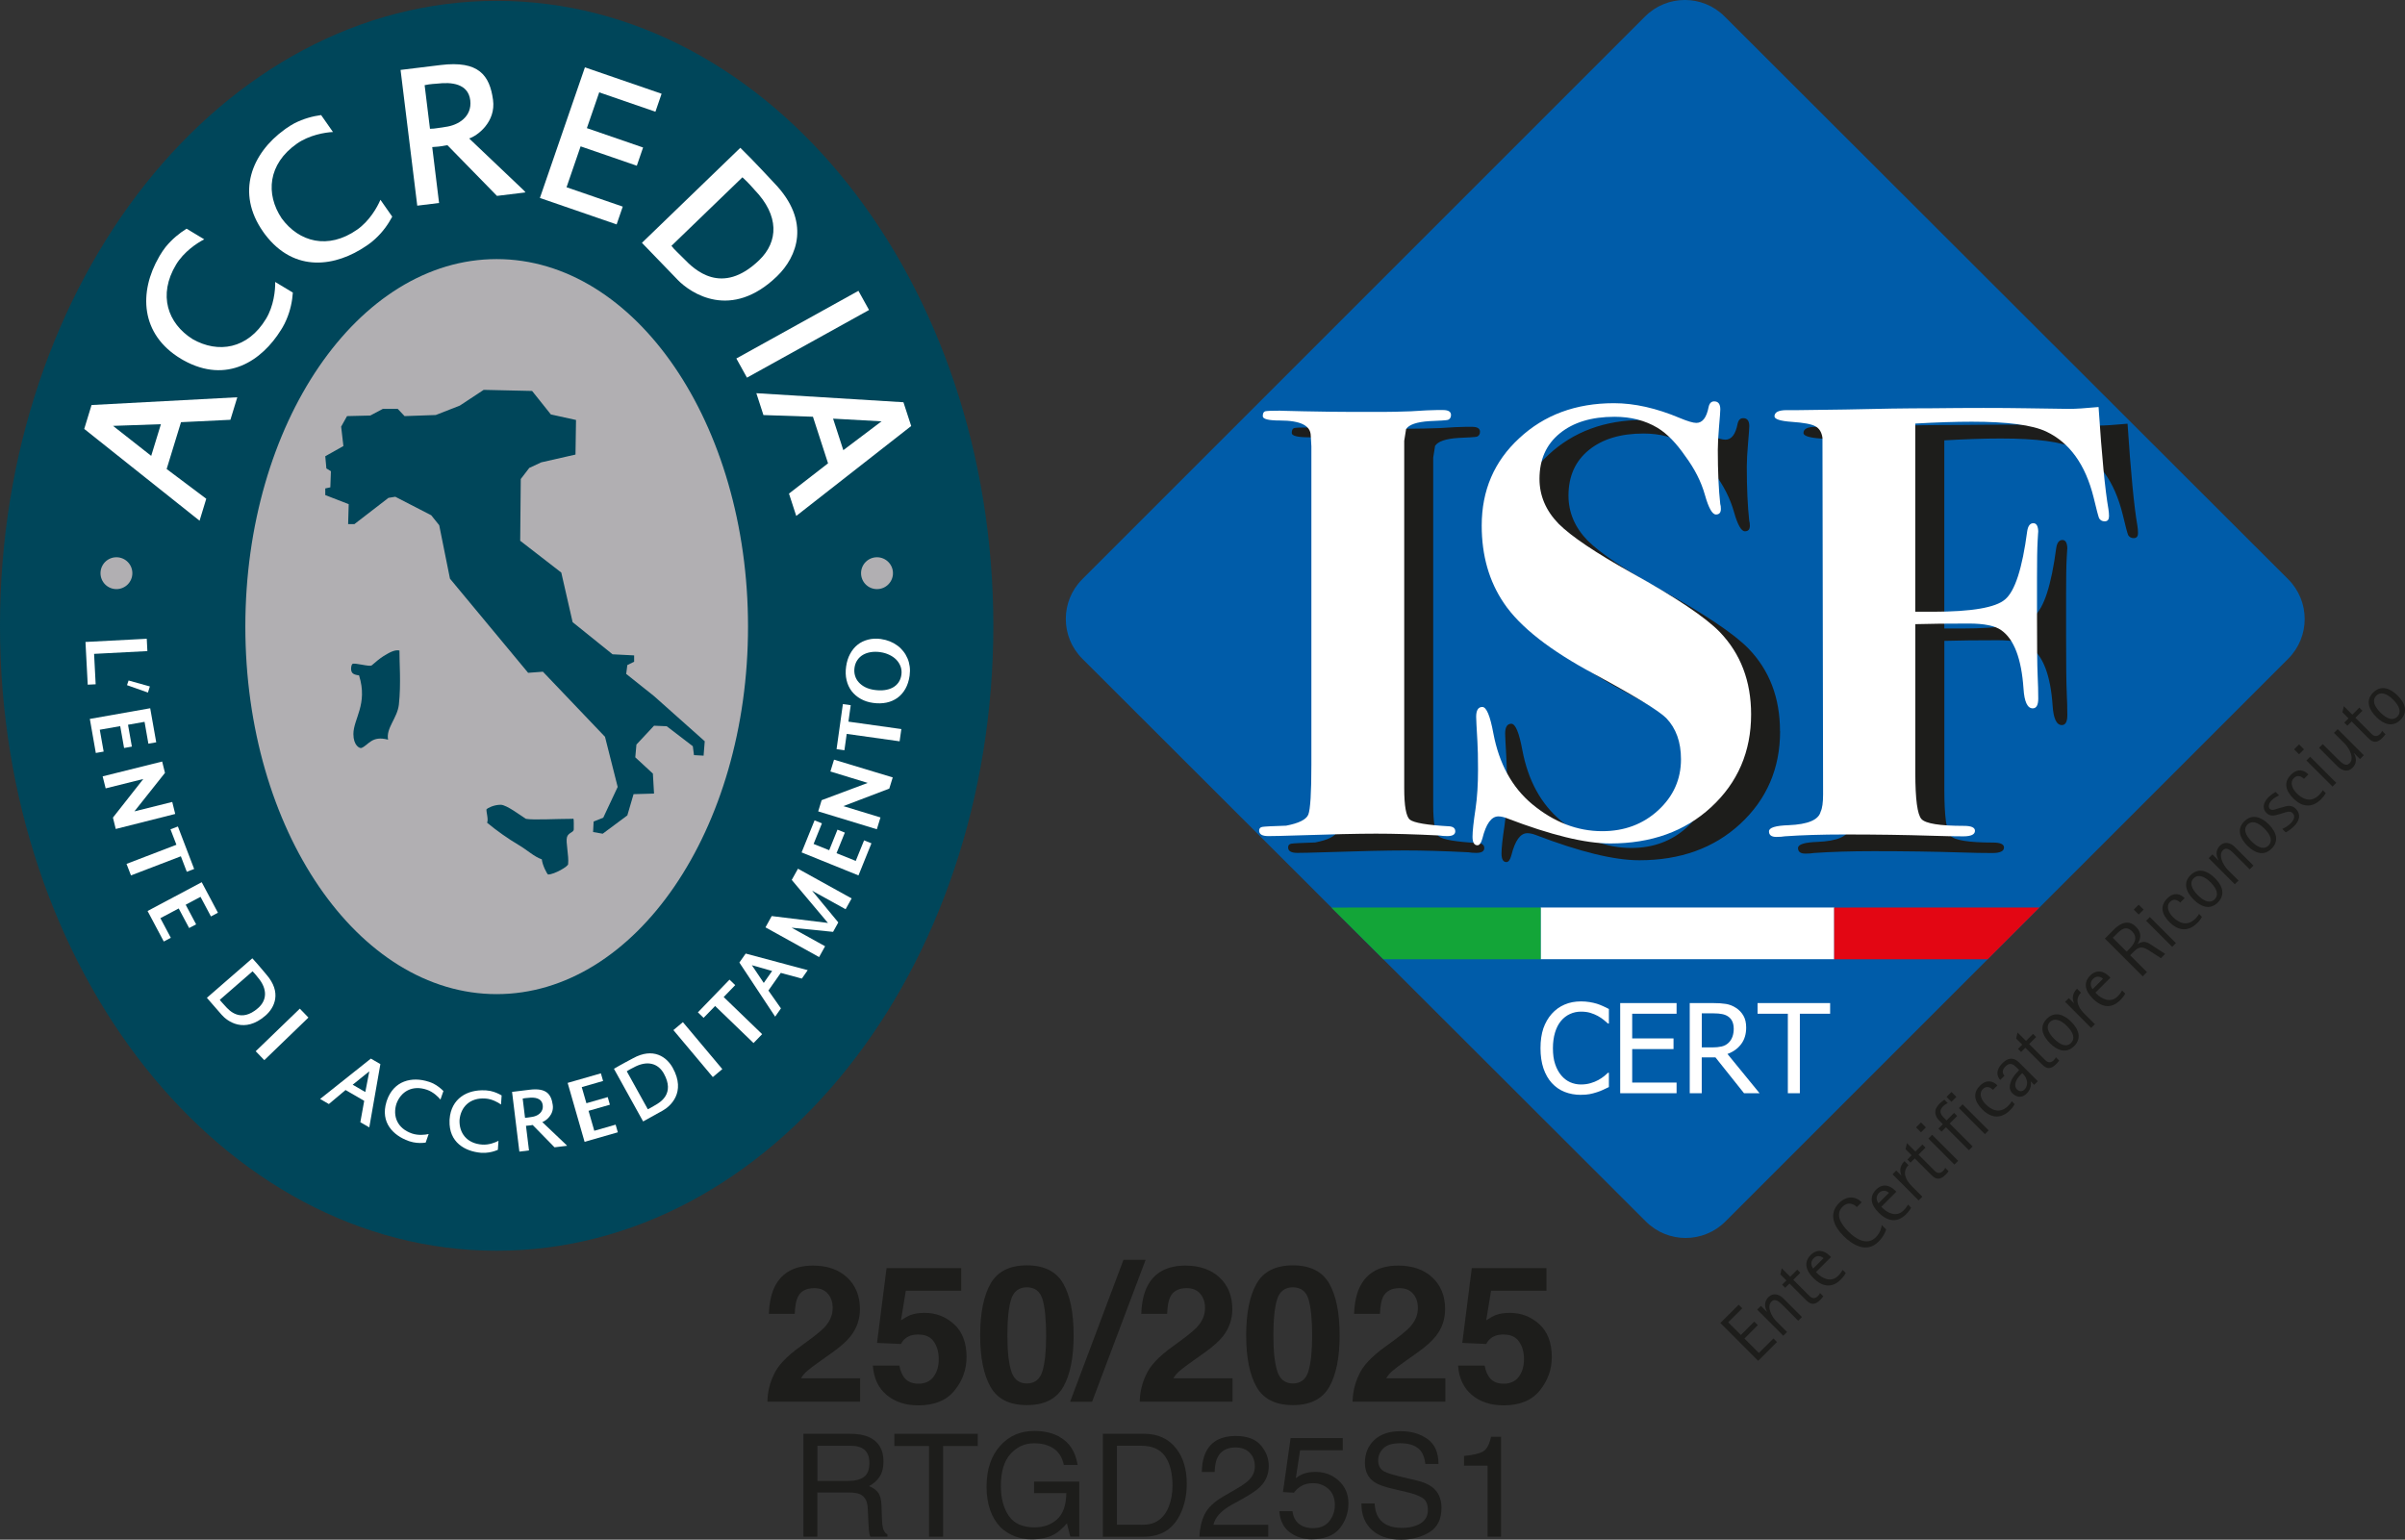 <?xml version="1.0" encoding="UTF-8"?> <svg xmlns="http://www.w3.org/2000/svg" id="Livello_1" viewBox="0 0 502.78 321.91"><rect x="0" y="0" width="502.78" height="321.91" fill="#333333" stroke="none"/><defs><style>.cls-1{fill:#00465a;}.cls-2{fill:#fff;}.cls-3{fill:#e30613;}.cls-4{fill:#13a538;}.cls-5{fill:#1d1d1b;}.cls-6{fill:#b1afb2;}.cls-7{fill:#005ca9;}</style></defs><path class="cls-5" d="M167.96,299.77h9.78c1.61,0,2.94.24,3.98.72,1.98.92,2.98,2.61,2.98,5.08,0,1.29-.27,2.34-.8,3.16s-1.28,1.48-2.23,1.98c.84.34,1.47.79,1.9,1.35s.66,1.46.71,2.71l.1,2.89c.03.82.1,1.43.21,1.83.18.68.49,1.12.94,1.32v.48h-3.57c-.1-.19-.18-.42-.23-.72s-.11-.86-.15-1.7l-.18-3.59c-.07-1.41-.57-2.35-1.52-2.83-.54-.26-1.39-.4-2.55-.4h-6.45v9.23h-2.92v-21.52h0ZM177.43,309.63c1.33,0,2.38-.27,3.16-.82s1.16-1.53,1.16-2.96c0-1.53-.54-2.58-1.62-3.13-.58-.29-1.35-.44-2.32-.44h-6.92v7.35h6.55-.01Z"></path><path class="cls-5" d="M204.41,299.77v2.56h-7.25v18.96h-2.94v-18.96h-7.25v-2.56h17.45,0Z"></path><path class="cls-5" d="M221.42,300.38c2.11,1.12,3.4,3.09,3.87,5.9h-2.89c-.34-1.57-1.06-2.72-2.14-3.44s-2.44-1.08-4.09-1.08c-1.95,0-3.59.75-4.93,2.24s-2,3.72-2,6.68c0,2.56.55,4.64,1.65,6.25,1.1,1.61,2.9,2.41,5.38,2.41,1.9,0,3.48-.56,4.73-1.69s1.89-2.95,1.92-5.47h-6.74v-2.42h9.45v11.51h-1.88l-.7-2.77c-.97,1.08-1.83,1.84-2.58,2.26-1.26.72-2.86,1.08-4.8,1.08-2.51,0-4.66-.83-6.47-2.48-1.97-2.07-2.95-4.91-2.95-8.53s.96-6.47,2.89-8.6c1.83-2.03,4.2-3.05,7.1-3.05,1.99,0,3.71.39,5.17,1.17v.03Z"></path><path class="cls-5" d="M230.56,299.77h8.6c2.92,0,5.18,1.05,6.79,3.15,1.44,1.89,2.15,4.32,2.15,7.28,0,2.29-.42,4.35-1.27,6.2-1.49,3.26-4.06,4.89-7.7,4.89h-8.57v-21.52h0ZM238.59,318.8c.96,0,1.76-.1,2.38-.31,1.11-.38,2.01-1.11,2.72-2.2.56-.87.97-1.98,1.22-3.34.14-.81.21-1.56.21-2.26,0-2.67-.52-4.74-1.55-6.21s-2.7-2.21-5.01-2.21h-5.06v16.52h5.09Z"></path><path class="cls-5" d="M251.87,316.57c.65-1.34,1.92-2.55,3.8-3.65l2.81-1.63c1.26-.73,2.14-1.36,2.65-1.88.8-.81,1.2-1.74,1.2-2.79,0-1.22-.37-2.19-1.1-2.91s-1.71-1.08-2.93-1.08c-1.81,0-3.06.69-3.75,2.06-.37.73-.58,1.75-.62,3.06h-2.68c.03-1.83.37-3.32,1.01-4.47,1.14-2.03,3.16-3.05,6.05-3.05,2.4,0,4.16.65,5.27,1.95,1.11,1.3,1.66,2.74,1.66,4.34,0,1.68-.59,3.12-1.77,4.31-.68.69-1.91,1.53-3.68,2.52l-2.01,1.11c-.96.53-1.71,1.03-2.26,1.51-.98.85-1.59,1.79-1.85,2.83h11.46v2.49h-14.4c.1-1.81.47-3.38,1.12-4.72h.02Z"></path><path class="cls-5" d="M270.2,315.94c.18,1.5.87,2.54,2.09,3.12.62.29,1.35.44,2.17.44,1.56,0,2.72-.5,3.47-1.49s1.13-2.1,1.13-3.31c0-1.46-.45-2.6-1.34-3.4-.89-.8-1.97-1.2-3.22-1.2-.91,0-1.69.18-2.34.53s-1.2.84-1.66,1.46l-2.29-.13,1.6-11.29h10.9v2.55h-8.92l-.89,5.83c.49-.37.95-.65,1.39-.83.78-.32,1.68-.48,2.71-.48,1.92,0,3.55.62,4.89,1.86s2.01,2.81,2.01,4.72-.61,3.73-1.84,5.24c-1.23,1.51-3.18,2.27-5.87,2.27-1.71,0-3.22-.48-4.53-1.44s-2.05-2.44-2.21-4.43h2.74v-.02Z"></path><path class="cls-5" d="M287.37,314.34c.07,1.22.34,2.21.83,2.97.93,1.43,2.57,2.14,4.92,2.14,1.05,0,2.01-.16,2.88-.47,1.67-.61,2.51-1.69,2.51-3.25,0-1.17-.35-2.01-1.06-2.5-.72-.49-1.84-.91-3.38-1.27l-2.82-.66c-1.84-.43-3.15-.9-3.92-1.42-1.32-.9-1.99-2.24-1.99-4.03,0-1.93.65-3.52,1.95-4.76s3.15-1.86,5.53-1.86c2.2,0,4.06.54,5.6,1.63,1.53,1.09,2.3,2.83,2.3,5.22h-2.74c-.14-1.15-.44-2.04-.9-2.65-.85-1.12-2.3-1.68-4.34-1.68-1.65,0-2.83.36-3.55,1.08s-1.08,1.56-1.08,2.52c0,1.05.43,1.83,1.28,2.31.56.31,1.82.7,3.79,1.17l2.92.69c1.41.33,2.5.79,3.26,1.36,1.33,1.01,1.99,2.47,1.99,4.38,0,2.38-.85,4.09-2.54,5.11s-3.65,1.54-5.89,1.54c-2.61,0-4.65-.68-6.13-2.05-1.48-1.36-2.2-3.2-2.17-5.52h2.75Z"></path><path class="cls-5" d="M306.06,306.43v-2.02c1.9-.19,3.23-.5,3.98-.93s1.31-1.46,1.68-3.08h2.08v20.89h-2.81v-14.85h-4.94.01Z"></path><path class="cls-5" d="M173.08,270.51c-.66-.79-1.61-1.19-2.85-1.19-1.69,0-2.85.63-3.46,1.89-.35.73-.56,1.89-.62,3.48h-5.41c.09-2.41.53-4.36,1.31-5.84,1.48-2.83,4.12-4.24,7.91-4.24,2.99,0,5.38.83,7.15,2.49,1.77,1.66,2.66,3.86,2.66,6.59,0,2.1-.62,3.96-1.88,5.59-.82,1.08-2.17,2.29-4.04,3.61l-2.23,1.58c-1.39.99-2.35,1.71-2.86,2.15s-.95.96-1.3,1.54h12.36v4.9h-19.39c.05-2.03.49-3.89,1.31-5.57.79-1.89,2.67-3.89,5.62-6,2.56-1.84,4.23-3.15,4.98-3.95,1.16-1.24,1.74-2.59,1.74-4.06,0-1.2-.33-2.19-1-2.99v.02Z"></path><path class="cls-5" d="M192.08,279.01c-.68,0-1.26.08-1.76.25-.87.31-1.53.89-1.97,1.74l-5-.23,1.99-15.64h15.61v4.73h-11.58l-1.02,6.19c.86-.56,1.53-.93,2.01-1.11.81-.3,1.79-.45,2.95-.45,2.34,0,4.39.79,6.13,2.36,1.74,1.58,2.62,3.87,2.62,6.88,0,2.62-.84,4.95-2.52,7.01s-4.19,3.09-7.54,3.09c-2.7,0-4.91-.72-6.64-2.17s-2.7-3.5-2.89-6.15h5.55c.22,1.21.64,2.15,1.27,2.8s1.54.99,2.73.99c1.38,0,2.43-.49,3.15-1.46s1.08-2.19,1.08-3.66-.34-2.67-1.02-3.66c-.68-1-1.73-1.49-3.16-1.49v-.02Z"></path><path class="cls-5" d="M214.68,293.78c-3.61,0-6.14-1.26-7.59-3.79s-2.18-6.13-2.18-10.8.73-8.28,2.18-10.82,3.98-3.81,7.59-3.81,6.14,1.27,7.6,3.81c1.45,2.54,2.17,6.15,2.17,10.82s-.73,8.27-2.18,10.8c-1.45,2.53-3.98,3.79-7.59,3.79h0ZM217.94,286.65c.51-1.72.76-4.21.76-7.46s-.26-5.94-.77-7.58c-.51-1.64-1.6-2.46-3.25-2.46s-2.75.82-3.28,2.46c-.53,1.64-.8,4.17-.8,7.58s.27,5.75.8,7.47c.53,1.73,1.63,2.59,3.28,2.59s2.74-.87,3.26-2.6h0Z"></path><path class="cls-5" d="M223.72,293.07l11.15-29.67h4.63l-11.19,29.67h-4.59Z"></path><path class="cls-5" d="M250.93,270.51c-.66-.79-1.62-1.19-2.85-1.19-1.69,0-2.85.63-3.46,1.89-.35.73-.56,1.89-.62,3.48h-5.41c.09-2.41.53-4.36,1.31-5.84,1.48-2.83,4.12-4.24,7.91-4.24,2.99,0,5.38.83,7.15,2.49s2.66,3.86,2.66,6.59c0,2.1-.62,3.96-1.88,5.59-.82,1.08-2.17,2.29-4.04,3.61l-2.23,1.58c-1.39.99-2.35,1.71-2.86,2.15-.51.44-.95.96-1.3,1.54h12.36v4.9h-19.4c.05-2.03.49-3.89,1.31-5.57.79-1.89,2.67-3.89,5.62-6,2.56-1.84,4.23-3.15,4.98-3.95,1.16-1.24,1.74-2.59,1.74-4.06,0-1.2-.33-2.19-1-2.99v.02Z"></path><path class="cls-5" d="M270.29,293.78c-3.61,0-6.14-1.26-7.59-3.79s-2.18-6.13-2.18-10.8.73-8.28,2.18-10.82,3.98-3.81,7.59-3.81,6.14,1.27,7.6,3.81c1.45,2.54,2.17,6.15,2.17,10.82s-.73,8.27-2.18,10.8-3.98,3.79-7.59,3.79h0ZM273.55,286.65c.51-1.72.76-4.21.76-7.46s-.26-5.94-.77-7.58-1.6-2.46-3.25-2.46-2.75.82-3.28,2.46-.8,4.17-.8,7.58.27,5.75.8,7.47,1.63,2.59,3.28,2.59,2.74-.87,3.26-2.6h0Z"></path><path class="cls-5" d="M295.42,270.51c-.66-.79-1.61-1.19-2.85-1.19-1.69,0-2.84.63-3.46,1.89-.35.73-.56,1.89-.62,3.48h-5.41c.09-2.41.53-4.36,1.31-5.84,1.48-2.83,4.12-4.24,7.91-4.24,3,0,5.38.83,7.15,2.49s2.66,3.86,2.66,6.59c0,2.1-.62,3.96-1.88,5.59-.82,1.08-2.17,2.29-4.04,3.61l-2.23,1.58c-1.39.99-2.35,1.71-2.86,2.15s-.95.96-1.3,1.54h12.36v4.9h-19.39c.05-2.03.49-3.89,1.31-5.57.79-1.89,2.67-3.89,5.62-6,2.57-1.84,4.23-3.15,4.98-3.95,1.16-1.24,1.74-2.59,1.74-4.06,0-1.2-.33-2.19-1-2.99v.02Z"></path><path class="cls-5" d="M314.43,279.01c-.68,0-1.26.08-1.76.25-.87.31-1.53.89-1.97,1.74l-5-.23,1.99-15.64h15.61v4.73h-11.58l-1.02,6.19c.86-.56,1.53-.93,2.01-1.11.81-.3,1.79-.45,2.95-.45,2.34,0,4.39.79,6.13,2.36s2.62,3.87,2.62,6.88c0,2.62-.84,4.95-2.52,7.01s-4.19,3.09-7.54,3.09c-2.7,0-4.91-.72-6.64-2.17s-2.7-3.5-2.89-6.15h5.55c.22,1.21.64,2.15,1.27,2.8s1.54.99,2.73.99c1.38,0,2.43-.49,3.15-1.46s1.08-2.19,1.08-3.66-.34-2.67-1.02-3.66-1.73-1.49-3.16-1.49v-.02Z"></path><path class="cls-7" d="M226.26,137.72c-4.59-4.59-4.6-12.02-.01-16.61L343.92,3.44c4.59-4.59,12.03-4.59,16.62,0l117.82,117.67c4.59,4.59,4.6,12.02.01,16.61l-117.67,117.67c-4.59,4.59-12.03,4.59-16.62,0l-117.82-117.67h0Z"></path><path class="cls-5" d="M310.3,177.3c0,.68-.56,1.02-1.67,1.02-.6,0-1.16-.04-1.67-.13-5.14-.26-9.55-.38-13.24-.38s-9.51.13-16.97.38c-2.48.08-4.33.13-5.53.13-1.29,0-1.93-.38-1.93-1.15,0-.43.21-.68.64-.77.51-.09,2.18-.17,5.01-.26,2.66-.51,4.2-1.28,4.63-2.32.43-1.11.64-4.58.64-10.41v-66.59c-.09-1.54-.13-2.27-.13-2.18,0-2.14-2.14-3.21-6.43-3.21-2.4,0-3.6-.3-3.6-.9s.17-.94.52-1.03c.34-.09,1.46-.13,3.34-.13-.86,0,.68.04,4.63.13,3.94.08,7.33.13,10.16.13h6.56c1.37,0,3.3-.04,5.78-.13,2.57-.17,4.37-.26,5.4-.26h1.29c1.11,0,1.67.34,1.67,1.03,0,.51-.22.86-.64,1.03-.34.09-1.63.17-3.86.26-2.66.17-4.29.73-4.89,1.67l-.39,2.44v72.64c0,3.68.39,5.87,1.16,6.56.86.68,3.64,1.15,8.35,1.41.77.09,1.16.43,1.16,1.03"></path><path class="cls-5" d="M372.14,152.87c0,7.8-2.79,14.27-8.36,19.41-5.49,5.06-12.51,7.58-21.08,7.58-5.23,0-12.43-1.75-21.6-5.27-.68-.26-1.28-.39-1.8-.39-1.46,0-2.57,1.54-3.34,4.63-.26.94-.6,1.41-1.03,1.41-.69,0-1.03-.6-1.03-1.8,0-1.11.21-3.08.64-5.91.34-2.32.51-5.02.51-8.1,0-2.49-.04-4.46-.13-5.91-.17-2.91-.26-4.63-.26-5.14,0-1.37.43-2.06,1.29-2.06s1.63,1.84,2.31,5.53c1.2,6.34,3.9,11.27,8.1,14.78,4.54,3.77,9.43,5.66,14.66,5.66,4.63,0,8.53-1.46,11.7-4.37,3.17-2.92,4.76-6.47,4.76-10.67,0-3.6-1.03-6.47-3.09-8.61-1.54-1.54-6.52-4.58-14.91-9.13-9.34-4.97-15.69-9.94-19.03-14.91-3.08-4.54-4.63-9.94-4.63-16.2,0-7.37,2.62-13.45,7.84-18.26,5.23-4.88,11.83-7.33,19.8-7.33,4.29,0,8.87,1.03,13.76,3.09,1.63.68,2.78,1.03,3.47,1.03,1.29,0,2.14-1.11,2.57-3.34.17-.77.56-1.16,1.16-1.16.86,0,1.28.56,1.28,1.67,0,.43-.09,1.63-.26,3.6s-.26,3.6-.26,4.88c0,4.46.17,8.23.51,11.31.09.26.13.6.13,1.03,0,.77-.34,1.16-1.03,1.16-.77,0-1.54-1.37-2.31-4.11s-2.14-5.44-4.11-8.1c-1.89-2.74-3.82-4.71-5.79-5.91-2.57-1.54-5.57-2.32-9-2.32-4.8,0-8.61,1.16-11.44,3.47-2.83,2.31-4.24,5.48-4.24,9.51,0,3.51,1.33,6.64,3.98,9.38,2.66,2.66,7.76,6.08,15.3,10.29,9.26,5.14,15.38,9.25,18.38,12.34,4.37,4.54,6.56,10.29,6.56,17.23"></path><path class="cls-5" d="M446.96,111.48c0,.69-.3,1.03-.9,1.03-.52,0-.9-.21-1.16-.64-.17-.43-.56-1.88-1.15-4.37-1.71-6.86-5.01-11.44-9.9-13.76-2.91-1.37-8.1-2.06-15.55-2.06-3.43,0-7.37.13-11.83.39v39.34h3.73c8.06,0,13.07-.86,15.04-2.57,2.06-1.71,3.6-6.47,4.63-14.27.17-1.11.6-1.67,1.29-1.67s1.03.64,1.03,1.93c0-.43-.04.17-.13,1.8-.09,1.54-.13,4.11-.13,7.71v8.36c0,6,.04,9.98.13,11.96.09,1.88.13,3.51.13,4.88s-.39,2.06-1.15,2.06c-1.11,0-1.76-1.37-1.93-4.12-.43-6.26-1.97-10.32-4.63-12.21-1.29-.94-3.56-1.41-6.81-1.41-4.37,0-8.1.04-11.19.13v31.11c0,5.48.43,8.7,1.29,9.64.86.94,3.81,1.42,8.87,1.42,1.54,0,2.31.34,2.31,1.03,0,.77-.81,1.16-2.44,1.16-1.88,0-4.16-.04-6.81-.13-5.31-.17-11.32-.26-18-.26-4.71,0-8.87.13-12.47.38-.52.09-1.11.13-1.8.13-1.03,0-1.54-.39-1.54-1.16s1.37-1.2,4.11-1.29c4.03-.17,6.26-1.11,6.68-2.83.34-.69.51-1.89.51-3.6l-.13-74.56c-.17-1.2-.68-2.01-1.54-2.44-.77-.43-2.4-.73-4.89-.9-2.4-.17-3.6-.56-3.6-1.16,0-.86.86-1.29,2.57-1.29h2.44c.34,0,3.6-.04,9.77-.13,6.86-.17,12.9-.26,18.13-.26,7.8-.09,14.4-.09,19.8,0l8.87.13c1.37,0,3.43-.13,6.17-.39.68,10.29,1.37,17.4,2.06,21.34.08.51.13,1.03.13,1.54"></path><path class="cls-2" d="M304.24,173.79c0,.68-.56,1.02-1.67,1.02-.6,0-1.16-.04-1.67-.13-5.14-.26-9.55-.38-13.24-.38s-9.51.13-16.97.38c-2.48.08-4.33.13-5.53.13-1.29,0-1.93-.38-1.93-1.15,0-.43.21-.68.64-.77.51-.09,2.18-.17,5.01-.26,2.66-.51,4.2-1.28,4.63-2.32.43-1.11.64-4.58.64-10.41v-66.59c-.09-1.54-.13-2.27-.13-2.18,0-2.14-2.14-3.21-6.43-3.21-2.4,0-3.6-.3-3.6-.9s.17-.94.52-1.03c.34-.09,1.46-.13,3.34-.13-.86,0,.68.04,4.63.13,3.94.08,7.33.13,10.16.13h6.56c1.37,0,3.3-.04,5.78-.13,2.57-.17,4.37-.26,5.4-.26h1.29c1.11,0,1.67.34,1.67,1.03,0,.51-.21.86-.64,1.03-.34.09-1.63.17-3.86.26-2.66.17-4.29.73-4.89,1.67l-.39,2.44v72.64c0,3.69.39,5.87,1.16,6.56.86.68,3.64,1.15,8.35,1.41.77.09,1.16.43,1.16,1.03"></path><path class="cls-2" d="M366.08,149.36c0,7.8-2.79,14.27-8.36,19.41-5.48,5.06-12.51,7.58-21.08,7.58-5.23,0-12.43-1.75-21.6-5.27-.68-.26-1.28-.39-1.8-.39-1.46,0-2.57,1.54-3.34,4.63-.26.94-.6,1.41-1.03,1.41-.68,0-1.03-.6-1.03-1.8,0-1.11.21-3.08.64-5.91.34-2.32.51-5.01.51-8.1,0-2.49-.04-4.46-.13-5.91-.17-2.91-.26-4.63-.26-5.14,0-1.37.43-2.06,1.29-2.06s1.63,1.84,2.31,5.53c1.2,6.34,3.9,11.27,8.1,14.78,4.54,3.77,9.43,5.66,14.66,5.66,4.63,0,8.53-1.46,11.7-4.37,3.17-2.92,4.76-6.47,4.76-10.67,0-3.6-1.03-6.47-3.09-8.61-1.54-1.54-6.52-4.58-14.91-9.13-9.34-4.97-15.69-9.94-19.03-14.91-3.08-4.54-4.63-9.94-4.63-16.2,0-7.37,2.62-13.45,7.84-18.26,5.23-4.88,11.83-7.33,19.8-7.33,4.29,0,8.87,1.03,13.76,3.09,1.63.68,2.78,1.03,3.47,1.03,1.29,0,2.14-1.11,2.57-3.34.17-.77.56-1.16,1.16-1.16.86,0,1.28.56,1.28,1.67,0,.43-.09,1.63-.26,3.6s-.26,3.6-.26,4.88c0,4.46.17,8.23.51,11.31.09.26.13.6.13,1.03,0,.77-.34,1.16-1.03,1.16-.77,0-1.54-1.37-2.31-4.11s-2.14-5.44-4.11-8.1c-1.89-2.74-3.81-4.71-5.79-5.91-2.57-1.54-5.57-2.31-9-2.31-4.8,0-8.61,1.16-11.44,3.47-2.83,2.31-4.24,5.48-4.24,9.51,0,3.51,1.33,6.64,3.99,9.38,2.66,2.66,7.76,6.08,15.3,10.29,9.26,5.14,15.38,9.25,18.39,12.34,4.37,4.54,6.56,10.29,6.56,17.23"></path><path class="cls-2" d="M440.89,107.97c0,.69-.3,1.03-.9,1.03-.52,0-.9-.22-1.16-.64-.17-.43-.56-1.89-1.15-4.37-1.71-6.86-5.01-11.44-9.9-13.76-2.91-1.37-8.1-2.06-15.55-2.06-3.43,0-7.37.13-11.83.39v39.34h3.73c8.06,0,13.07-.86,15.04-2.57,2.06-1.71,3.6-6.47,4.63-14.27.17-1.11.6-1.67,1.28-1.67s1.03.64,1.03,1.93c0-.43-.04.17-.13,1.8-.09,1.54-.13,4.11-.13,7.71v8.36c0,6,.04,9.98.13,11.96.09,1.89.13,3.51.13,4.89s-.39,2.06-1.15,2.06c-1.11,0-1.76-1.37-1.93-4.11-.43-6.26-1.97-10.33-4.63-12.21-1.29-.94-3.56-1.41-6.81-1.41-4.37,0-8.1.04-11.18.13v31.11c0,5.48.43,8.7,1.29,9.64.85.94,3.81,1.42,8.87,1.42,1.54,0,2.31.34,2.31,1.03,0,.77-.81,1.16-2.44,1.16-1.89,0-4.16-.04-6.81-.13-5.32-.17-11.32-.26-18-.26-4.71,0-8.87.13-12.47.38-.52.09-1.11.13-1.8.13-1.03,0-1.54-.38-1.54-1.16s1.37-1.2,4.11-1.29c4.03-.17,6.26-1.11,6.69-2.83.34-.69.51-1.89.51-3.6l-.13-74.56c-.17-1.2-.68-2.01-1.54-2.44-.77-.43-2.4-.73-4.89-.9-2.4-.17-3.6-.56-3.6-1.16,0-.86.86-1.29,2.57-1.29h2.44c.34,0,3.6-.04,9.77-.13,6.86-.17,12.9-.26,18.13-.26,7.8-.09,14.4-.09,19.8,0l8.87.13c1.37,0,3.43-.13,6.17-.39.68,10.29,1.37,17.4,2.06,21.34.08.51.13,1.03.13,1.54"></path><path class="cls-2" d="M330.5,228.91c-1.23,0-2.37-.21-3.41-.62-1.03-.41-1.92-1.03-2.67-1.85s-1.33-1.84-1.75-3.06c-.41-1.22-.62-2.63-.62-4.22s.2-2.95.59-4.13c.41-1.17.99-2.19,1.76-3.06.75-.84,1.64-1.49,2.67-1.93,1.03-.45,2.18-.67,3.46-.67.63,0,1.22.05,1.77.14.56.09,1.07.21,1.54.35.41.13.82.29,1.24.48.43.19.85.39,1.27.62v3.03h-.2c-.22-.2-.5-.45-.85-.73-.35-.29-.77-.57-1.27-.85-.48-.26-1.01-.48-1.57-.65-.57-.17-1.22-.25-1.96-.25-.8,0-1.56.16-2.28.49s-1.35.81-1.89,1.46c-.53.64-.95,1.45-1.24,2.42-.29.97-.44,2.06-.44,3.28,0,1.29.15,2.41.47,3.34.31.93.74,1.71,1.28,2.35.52.62,1.14,1.1,1.85,1.42.71.31,1.46.47,2.25.47.73,0,1.4-.09,2.01-.27.62-.18,1.16-.4,1.65-.67.46-.26.86-.53,1.2-.8.34-.28.6-.51.8-.71h.19v2.99c-.41.19-.81.38-1.18.56-.36.18-.81.35-1.33.52-.55.18-1.06.31-1.53.4-.46.09-1.07.14-1.82.14"></path><polygon class="cls-2" points="338.71 228.57 338.71 209.72 350.5 209.72 350.5 211.95 341.22 211.95 341.22 217.11 349.86 217.11 349.86 219.34 341.22 219.34 341.22 226.34 350.5 226.34 350.5 228.57 338.71 228.57"></polygon><path class="cls-2" d="M362.44,215.02c0-.55-.1-1.03-.29-1.46s-.49-.78-.9-1.05c-.35-.24-.77-.4-1.24-.49-.47-.1-1.06-.15-1.76-.15h-2.48v7.12h2.2c.72,0,1.36-.06,1.94-.19.57-.13,1.06-.39,1.47-.79.36-.35.63-.78.8-1.26.18-.49.27-1.06.27-1.72M367.86,228.57h-3.26l-5.98-7.5h-2.86v7.5h-2.51v-18.85h4.86c1.08,0,1.98.06,2.71.18.74.12,1.43.39,2.09.82.66.42,1.18.97,1.56,1.63.39.67.58,1.49.58,2.48,0,1.38-.35,2.54-1.05,3.47-.7.93-1.65,1.62-2.86,2.06l6.71,8.21h.01Z"></path><polygon class="cls-2" points="373.76 228.57 373.76 211.95 367.43 211.95 367.43 209.72 382.6 209.72 382.6 211.95 376.27 211.95 376.27 228.57 373.76 228.57"></polygon><rect class="cls-2" x="322.08" y="189.74" width="61.38" height="10.81"></rect><polygon class="cls-4" points="278.32 189.75 289.19 200.56 322.08 200.56 322.08 189.74 278.32 189.75"></polygon><polygon class="cls-3" points="383.44 189.75 383.45 200.56 415.54 200.56 426.35 189.74 383.44 189.75"></polygon><polygon class="cls-5" points="367.56 284.52 371.49 280.59 370.75 279.84 367.71 282.88 364.68 279.86 367.48 277.06 366.74 276.32 363.94 279.11 361.29 276.46 364.23 273.53 363.48 272.79 359.65 276.61 367.56 284.52"></polygon><path class="cls-5" d="M372.81,279.27l.78-.78-2.25-2.25c-.99-.99-2.04-3.07-1.01-4.1.8-.8,1.64.03,2.58.97l3.02,3.03.78-.78-3.9-3.9c-.91-.91-2.15-1.21-3.08-.29-1.21,1.21-.62,2.5-.32,3.1l-.02.02-1.26-1.26-.78.78,5.45,5.46h.01Z"></path><path class="cls-5" d="M380.49,270.33c-.11.23-.17.38-.42.63-.8.8-1.46.33-1.81-.02l-3.36-3.36,1.47-1.47-.65-.65-1.47,1.47-1.77-1.76-.29,1.27,1.27,1.27-.9.89.65.65.89-.9,3.52,3.52c.97.98,1.82,1,2.92-.1.23-.23.44-.48.63-.74l-.7-.7h.02Z"></path><path class="cls-5" d="M379.04,265.25c-.3-.43-.7-1.36.11-2.18.79-.79,1.71-.38,2.07-.01l-2.19,2.19h.01ZM385.22,265.51c-.2.31-.32.62-.93,1.23-1.57,1.57-3.51.37-4.33-.46l-.32-.32,3.14-3.14-.26-.26c-1.19-1.19-2.69-1.46-3.98-.17-1.46,1.46-1.09,3.17.54,4.8,2.02,2.02,4.01,2.06,5.7.38.51-.51.86-.98,1.09-1.41l-.64-.64h-.01Z"></path><path class="cls-5" d="M393.39,256.15c-.06.42-.23,1.54-1.23,2.53-1.95,1.95-4.4.16-5.72-1.16-1.51-1.51-2.9-3.56-1.23-5.24.93-.93,2.1-.79,2.98.09l1.01-1.01c-1.28-1.28-3.15-1.41-4.73.17-2.27,2.27-1.09,4.87.95,6.91,1.93,1.93,4.87,3.59,7.27,1.19,1.18-1.18,1.43-2.1,1.63-2.57l-.93-.93v.02Z"></path><path class="cls-5" d="M392.7,251.59c-.3-.43-.7-1.36.11-2.18.79-.79,1.71-.38,2.08-.01l-2.19,2.19h0ZM398.88,251.85c-.19.31-.32.62-.93,1.23-1.57,1.57-3.51.37-4.33-.46l-.32-.32,3.14-3.14-.26-.26c-1.19-1.19-2.69-1.46-3.98-.17-1.45,1.46-1.09,3.18.54,4.8,2.02,2.02,4.01,2.06,5.7.38.5-.5.86-.97,1.09-1.41l-.64-.64h-.01Z"></path><path class="cls-5" d="M401.1,250.98l.78-.78-2.26-2.26c-1.47-1.47-1.88-3.1-.64-4.33l-.84-.84c-1.25,1.25-.85,2.48-.64,3l-.02.02-1.05-1.05-.78.78,5.45,5.46Z"></path><path class="cls-5" d="M406.66,244.16c-.11.23-.17.38-.42.63-.8.8-1.46.33-1.81-.02l-3.36-3.36,1.47-1.47-.65-.65-1.47,1.47-1.76-1.76-.29,1.27,1.27,1.27-.89.89.65.65.89-.89,3.52,3.52c.97.97,1.82,1,2.92-.1.23-.23.44-.48.63-.74l-.7-.7h0Z"></path><path class="cls-5" d="M401.59,236.74l1.03-1.03-1.03-1.03-1.03,1.03,1.03,1.03ZM408.59,243.49l.78-.78-5.45-5.45-.78.78,5.45,5.46h0Z"></path><path class="cls-5" d="M411.61,240.48l.78-.78-4.8-4.8,1.57-1.57-.65-.65-1.57,1.57-.6-.6c-.73-.73-1-1.48-.09-2.38.33-.33.67-.5.94-.64l-.7-.7c-.31.2-.64.44-1.03.83-1.36,1.36-.95,2.62-.06,3.52l.76.76-.92.92.65.65.92-.92,4.8,4.8h0Z"></path><path class="cls-5" d="M407.96,230.37l1.03-1.03-1.03-1.03-1.03,1.03,1.03,1.03ZM414.96,237.12l.78-.78-5.45-5.45-.78.78,5.45,5.46h0Z"></path><path class="cls-5" d="M420.57,230.23c-.19.4-.57.8-.77,1-1.81,1.81-3.62.71-4.66-.33-.83-.82-1.59-2.21-.61-3.2.73-.73,1.52-.42,2.11.16l.93-.93c-.87-.87-2.2-1.38-3.66.08-1.57,1.57-1.14,3.31.5,4.95,1.97,1.97,4.05,1.91,5.79.17.5-.5.74-.84.98-1.28l-.62-.62h0Z"></path><path class="cls-5" d="M422.76,224.37c.65.65.71.85.89,1.31.3.76.07,1.63-.42,2.12-.4.4-1.04.49-1.56-.02-.93-.93.06-2.37.63-2.95l.46-.46ZM425.26,226.82l.76-.76-3.83-3.83c-.69-.69-1.89-1.62-3.59.08-1.49,1.49-1.11,2.78-.43,3.48l.87-.87c-.37-.48-.64-1.1.24-1.98.41-.41,1.02-.72,1.75-.24.22.15.81.74,1.08,1.01-.15.22-.31.38-.5.57-.95.95-2.18,3.03-.91,4.3.98.97,2.1.95,2.99.06,1-1,.95-2.12.83-2.52l.02-.02.72.72h0Z"></path><path class="cls-5" d="M429.79,221.03c-.11.23-.17.38-.42.63-.8.8-1.45.33-1.81-.02l-3.36-3.36,1.47-1.47-.65-.65-1.47,1.47-1.77-1.76-.29,1.27,1.27,1.27-.89.89.65.65.89-.89,3.52,3.52c.98.97,1.82,1,2.92-.1.23-.23.44-.48.63-.74l-.7-.7h.01Z"></path><path class="cls-5" d="M429.43,217.2c-1.36-1.36-1.75-2.65-.87-3.53s2.19-.51,3.55.85c1.38,1.38,1.74,2.66.85,3.55s-2.15.51-3.53-.87M433.61,218.72c1.62-1.62,1-3.49-.6-5.09s-3.5-2.23-5.11-.62c-1.61,1.6-.95,3.49.64,5.09,1.59,1.59,3.46,2.22,5.07.62"></path><path class="cls-5" d="M437.17,214.92l.78-.78-2.26-2.26c-1.47-1.47-1.88-3.1-.64-4.33l-.84-.84c-1.25,1.25-.85,2.48-.64,3l-.02.02-1.05-1.05-.78.78,5.45,5.46Z"></path><path class="cls-5" d="M437.46,206.83c-.3-.43-.7-1.36.11-2.18.79-.79,1.71-.38,2.08-.01l-2.19,2.19h0ZM443.64,207.09c-.19.31-.32.62-.93,1.23-1.57,1.57-3.51.37-4.33-.46l-.32-.32,3.14-3.14-.26-.26c-1.19-1.19-2.69-1.46-3.98-.17-1.45,1.46-1.09,3.18.54,4.8,2.02,2.02,4.01,2.06,5.7.38.5-.5.86-.97,1.09-1.41l-.64-.64h-.01Z"></path><path class="cls-5" d="M441.68,196.07l.67-.66c.95-.95,2.03-2.03,3.37-.69s.43,2.68-.64,3.76l-.49.49-2.9-2.9h-.01ZM447.95,204.13l.89-.89-3.52-3.52.83-.82c1.21-1.21,2.01-.91,3.39,0l2.21,1.43.89-.89-2.62-1.71c-1.04-.7-1.73-1.18-3.11-.38l-.02-.02c.55-.92,1.04-2.16-.38-3.59-1.92-1.92-3.98,0-4.51.53l-1.96,1.96,7.91,7.91h0Z"></path><path class="cls-5" d="M447.11,191.21l1.03-1.03-1.03-1.03-1.03,1.03,1.03,1.03ZM454.11,197.96l.78-.78-5.45-5.45-.78.78,5.45,5.45Z"></path><path class="cls-5" d="M459.72,191.08c-.2.4-.57.8-.77,1-1.81,1.81-3.62.71-4.67-.33-.82-.82-1.59-2.21-.61-3.2.73-.73,1.52-.43,2.11.16l.93-.93c-.87-.87-2.2-1.38-3.65.08-1.57,1.57-1.14,3.31.5,4.95,1.97,1.97,4.05,1.92,5.79.17.51-.5.74-.84.99-1.28l-.62-.62h0Z"></path><path class="cls-5" d="M459.46,187.16c-1.36-1.36-1.75-2.65-.87-3.53s2.19-.51,3.55.85,1.74,2.66.85,3.55-2.15.51-3.53-.87M463.65,188.69c1.62-1.62,1-3.5-.6-5.09-1.59-1.59-3.49-2.23-5.11-.62-1.61,1.6-.95,3.49.64,5.09,1.59,1.59,3.46,2.22,5.07.62"></path><path class="cls-5" d="M467.2,184.88l.78-.78-2.25-2.24c-.98-.99-2.04-3.07-1.01-4.1.8-.8,1.64.04,2.58.98l3.02,3.02.78-.78-3.9-3.9c-.91-.91-2.15-1.21-3.08-.29-1.21,1.21-.62,2.5-.32,3.09l-.02.02-1.26-1.26-.78.78,5.45,5.45h.01Z"></path><path class="cls-5" d="M470.71,175.92c-1.36-1.36-1.75-2.65-.87-3.53s2.19-.52,3.55.85c1.38,1.38,1.74,2.66.85,3.55s-2.16.5-3.53-.87M474.89,177.44c1.62-1.62,1-3.5-.6-5.09-1.59-1.59-3.49-2.23-5.11-.62s-.95,3.49.64,5.09c1.59,1.59,3.46,2.22,5.06.62"></path><path class="cls-5" d="M476.38,168.99c-.66.21-1.4.57-1.85.13-.39-.39-.27-1.15.39-1.81.55-.55,1.27-.9,1.52-1.02l-.72-.72c-.31.2-.88.52-1.47,1.1-1.21,1.21-1.31,2.43-.42,3.31.89.89,1.93.46,2.72.24l.76-.23c.5-.14,1.41-.56,1.97,0,.63.63.31,1.46-.45,2.21-.62.62-1.51,1.03-1.7,1.12l.71.71c.29-.15,1.01-.55,1.72-1.26,1.27-1.27,1.47-2.59.38-3.68-.94-.94-1.96-.56-2.83-.29l-.73.18h0Z"></path><path class="cls-5" d="M485.59,165.21c-.2.4-.57.8-.77,1-1.81,1.81-3.62.71-4.66-.33-.83-.83-1.59-2.21-.61-3.2.73-.73,1.52-.42,2.11.16l.93-.93c-.87-.87-2.2-1.38-3.66.08-1.57,1.57-1.13,3.31.51,4.95,1.97,1.97,4.04,1.91,5.79.17.5-.51.74-.84.98-1.28l-.62-.62h0Z"></path><path class="cls-5" d="M480.63,157.7l1.03-1.03-1.03-1.03-1.03,1.03,1.03,1.03ZM487.63,164.45l.78-.78-5.46-5.45-.78.78,5.46,5.45Z"></path><path class="cls-5" d="M493.39,158.69l.78-.78-5.46-5.46-.78.78,2.25,2.25c.99.99,2.05,3.06,1.02,4.09-.8.8-1.64-.03-2.58-.97l-3.03-3.02-.78.78,3.9,3.9c.91.9,2.14,1.23,3.08.29,1.22-1.21.62-2.5.31-3.08l.02-.02,1.26,1.26v-.02Z"></path><path class="cls-5" d="M498,152.82c-.11.23-.17.38-.42.63-.8.8-1.46.33-1.81-.02l-3.36-3.36,1.47-1.47-.65-.65-1.47,1.47-1.77-1.77-.29,1.27,1.27,1.27-.89.89.65.65.9-.89,3.52,3.52c.97.98,1.82,1,2.92-.1.23-.23.44-.48.63-.74l-.7-.7h0Z"></path><path class="cls-5" d="M497.64,148.98c-1.36-1.36-1.75-2.65-.87-3.53s2.19-.52,3.55.85c1.38,1.38,1.74,2.66.85,3.55-.88.88-2.15.5-3.53-.87M501.83,150.51c1.62-1.62,1-3.5-.6-5.09-1.59-1.59-3.49-2.23-5.11-.62-1.61,1.6-.95,3.49.64,5.09,1.59,1.59,3.46,2.22,5.07.62"></path><path class="cls-1" d="M0,130.84C0,58.68,46.49.18,103.83.18s103.83,58.5,103.83,130.66-46.49,130.66-103.83,130.66S0,203,0,130.84"></path><path class="cls-6" d="M21.01,119.84c0-1.84,1.49-3.33,3.33-3.33s3.33,1.49,3.33,3.33-1.49,3.33-3.33,3.33-3.33-1.49-3.33-3.33"></path><path class="cls-6" d="M180.01,119.84c0-1.84,1.49-3.33,3.33-3.33s3.34,1.49,3.34,3.33-1.49,3.33-3.34,3.33-3.33-1.49-3.33-3.33"></path><path class="cls-6" d="M51.29,131.01c0-42.44,23.52-76.84,52.54-76.84s52.55,34.4,52.55,76.84-23.52,76.84-52.55,76.84-52.54-34.4-52.54-76.84"></path><polygon class="cls-2" points="31.33 143.52 30.93 144.8 26.55 143.25 26.88 142.28 31.33 143.52"></polygon><polygon class="cls-2" points="18.34 143.15 17.87 134.22 30.68 133.55 30.81 136.13 19.67 136.71 20 143.07 18.34 143.15"></polygon><polygon class="cls-2" points="31.02 155.49 30.22 150.92 26.76 151.53 27.57 156.1 25.94 156.39 25.13 151.82 20.86 152.57 21.67 157.14 20.03 157.43 18.78 150.31 31.4 148.08 32.66 155.2 31.02 155.49"></polygon><polygon class="cls-2" points="29.96 162.87 22.09 164.83 21.46 162.32 33.9 159.22 34.49 161.59 28.1 169.64 36.01 167.67 36.63 170.18 24.2 173.32 23.61 170.94 29.96 162.87"></polygon><polygon class="cls-2" points="39.05 182.27 37.81 179.03 27.38 183.03 26.45 180.62 36.88 176.62 35.64 173.39 37.19 172.8 40.59 181.68 39.05 182.27"></polygon><rect class="cls-2" x="52.56" y="214.98" width="12.82" height="2.59" transform="translate(-133.69 101.66) rotate(-44)"></rect><polygon class="cls-2" points="175.25 192.86 174.16 194.83 165.49 193.96 172.49 197.84 171.24 200.1 160.03 193.89 161.33 191.53 173.09 192.97 165.52 183.97 166.82 181.63 178.04 187.84 176.78 190.1 169.78 186.23 175.25 192.86"></polygon><path class="cls-2" d="M184.06,136.35c-.73-.1-1.4-.1-2.02,0-.62.1-1.17.29-1.65.57-.47.28-.86.65-1.16,1.1-.31.45-.5.98-.59,1.58-.08.59-.05,1.15.11,1.67.15.52.41.98.78,1.39.36.4.82.75,1.38,1.03s1.2.46,1.91.56c.73.1,1.42.12,2.06.04s1.21-.25,1.71-.51c.5-.27.91-.62,1.23-1.07.32-.45.53-.99.62-1.62s.03-1.22-.17-1.75c-.2-.54-.51-1.02-.91-1.43-.41-.41-.9-.75-1.47-1.01-.57-.27-1.17-.45-1.82-.54M184.23,133.62c.64.09,1.24.25,1.81.48.57.23,1.09.52,1.56.87.47.34.88.74,1.24,1.2.36.45.65.94.88,1.48.23.53.38,1.1.46,1.71s.07,1.24-.02,1.9c-.15,1.06-.44,1.97-.88,2.75-.44.77-.99,1.41-1.66,1.89s-1.43.82-2.3,1c-.87.18-1.8.2-2.8.06-.96-.13-1.82-.41-2.58-.84-.76-.42-1.39-.97-1.9-1.62-.5-.66-.86-1.43-1.06-2.3-.21-.88-.24-1.83-.09-2.87.14-.97.41-1.84.82-2.6.41-.77.93-1.41,1.56-1.92s1.37-.86,2.21-1.08c.84-.22,1.76-.26,2.75-.12"></path><polygon class="cls-2" points="44.1 191.61 41.92 187.51 38.82 189.16 41 193.26 39.54 194.03 37.36 189.94 33.53 191.97 35.71 196.07 34.24 196.85 30.85 190.47 42.17 184.45 45.56 190.83 44.1 191.61"></polygon><path class="cls-2" d="M92.7,228.11l-.62,1.79c-.48-.6-1.53-1.61-2.81-2.05-3.09-1.07-5.46.38-6.39,2.91-.82,2.57.15,5.16,3.25,6.23,1.28.44,2.74.29,3.48.11l-.62,1.79c-.77.11-1.64.13-2.58-.06-.25-.05-.51-.12-.77-.2l-.05-.02-.05-.02-.16-.05c-3.1-1.12-5.94-3.8-4.58-8.2.03-.08.05-.17.08-.25,1.43-4.14,5.21-5.08,8.76-3.92l.13.04c.31.11.59.22.85.35.85.44,1.52.99,2.07,1.54"></path><path class="cls-2" d="M104.87,229.04l-.13,1.89c-.62-.45-1.89-1.16-3.25-1.25-3.26-.23-5.17,1.78-5.42,4.46-.13,2.69,1.48,4.95,4.75,5.17,1.35.1,2.72-.43,3.39-.79l-.13,1.89c-.72.3-1.55.55-2.5.61-.26.02-.52.02-.79,0h-.26c-3.28-.29-6.72-2.15-6.55-6.74,0-.09,0-.18.01-.26.31-4.37,3.72-6.26,7.45-6.05h.14c.33.03.63.07.92.12.94.2,1.73.56,2.4.96"></path><path class="cls-2" d="M77.21,223.99l-3.48,2.8,2.64,1.53s.84-4.33.84-4.33ZM75.33,234.64l.81-4.48-3.9-2.26-3.49,2.93-1.83-1.06,10.61-8.44,1.99,1.15-2.32,13.23-1.87-1.08h0Z"></path><path class="cls-2" d="M109.27,229.68l.49,4.02c.49,0,.95-.12,1.4-.17,1.21-.15,2.49-.95,2.3-2.46-.19-1.54-1.75-1.69-3.02-1.53-.2.03-.6.02-1.18.15M115.92,239.87l-4.56-4.66c-.45.05-.42.11-1.4.17l.63,5.15-2.01.25-1.53-12.49,3.68-.45c3.53-.43,4.52.96,4.83,3.2.28,2.03-1.43,3.31-2.19,3.56l5.07,4.82.11.14-2.63.32h0Z"></path><path class="cls-2" d="M131.03,223.98l4.4,7.94c.41-.16.86-.48,1.43-.79,1.21-.67,4.26-2.47,1.92-6.67-1.18-2.13-3.47-2.86-6.36-1.25-.16.09-.73.34-1.4.78M138.56,232.19l-4.11,2.28-6.1-11.01c1.6-.95,3.49-1.93,3.95-2.18,4.29-2.38,7.1-.27,8.34,1.98,2.84,5.12-.51,8.06-2.08,8.93"></path><path class="cls-2" d="M52.8,203.08l-6.85,5.96c.25.37.65.74,1.08,1.24.91,1.04,3.3,3.65,6.92.49,1.84-1.6,2.07-3.98-.1-6.48-.12-.14-.48-.64-1.05-1.21M46.33,212.16l-3.08-3.54,9.5-8.26c1.26,1.36,2.61,3.02,2.95,3.41,3.22,3.7,1.74,6.89-.2,8.57-4.42,3.84-7.99,1.18-9.17-.18"></path><polygon class="cls-2" points="126.08 226.01 121.62 227.29 122.59 230.66 127.05 229.38 127.5 230.97 123.04 232.25 124.24 236.42 128.7 235.14 129.16 236.74 122.21 238.73 118.67 226.41 125.62 224.41 126.08 226.01"></polygon><rect class="cls-2" x="144.6" y="213.04" width="2.59" height="12.82" transform="translate(-106.93 145.12) rotate(-40)"></rect><polygon class="cls-2" points="153.7 205.97 151.29 208.46 159.33 216.22 157.53 218.08 149.5 210.33 147.09 212.81 145.9 211.66 152.51 204.82 153.7 205.97"></polygon><path class="cls-2" d="M157.18,201.8l2.49,3.71,1.75-2.5-4.24-1.21ZM167.62,204.6l-4.39-1.19-2.59,3.69,2.62,3.73-1.21,1.73-7.48-11.31,1.32-1.88,12.97,3.47-1.24,1.77h0Z"></path><polygon class="cls-2" points="171.83 172.14 170.09 176.45 173.35 177.76 175.08 173.46 176.62 174.08 174.88 178.38 178.9 180 180.64 175.7 182.18 176.32 179.47 183.03 167.58 178.22 170.29 171.52 171.83 172.14"></polygon><polygon class="cls-2" points="177.85 147.44 177.37 150.88 188.43 152.43 188.07 154.99 177.01 153.44 176.53 156.86 174.89 156.63 176.21 147.21 177.85 147.44"></polygon><polygon class="cls-2" points="176.31 168.54 184.07 170.91 183.31 173.38 171.05 169.64 171.77 167.3 181.4 163.69 173.6 161.3 174.36 158.83 186.63 162.54 185.91 164.88 176.31 168.54"></polygon><path class="cls-1" d="M75.56,156.38c-.39.14-1.68-.53-1.68-2.91,0-3.17,3.06-6.23,1.2-12.2.21-.13-.95-.04-1.42-.58-.45-.51-.23-1.66,0-1.86.43-.36,3.61.66,4.07.27.84-.74,1.7-1.46,2.46-1.93,1.22-.75,2.37-1.39,3.32-1.16-.04,2.18.36,6.94-.12,11.29-.31,2.84-2.73,4.91-2.26,7.35-3.44-.93-4.08,1.16-5.58,1.74"></path><path class="cls-1" d="M119.59,171.21c.43-.14.36-.09.36,2.2,0,.64-1.14.65-1.42,1.62-.3,1.03.43,3.86.24,5.61.12.46-2.89,2.2-4.19,2.2-.24-.12-1.19-1.97-1.31-3.17-1.66-.58-2.92-1.87-4.87-3.02-2.14-1.26-4.61-3-6.57-4.64.34-.67-.23-2.35-.12-2.82.24-.23,1.49-.93,2.97-.93,1.23,0,4.31,2.36,5.26,2.94,1.56.29,6.27,0,9.65,0"></path><polygon class="cls-1" points="136.73 151.73 139.38 151.84 144.84 156.02 145.08 157.88 147.09 157.99 147.33 154.98 136.73 145.54 130.91 140.9 131.15 139.05 132.57 138.35 132.57 137.03 128.06 136.8 119.71 130.08 117.34 119.71 108.75 113.06 108.87 100.15 110.65 97.83 113.14 96.67 120.31 95.04 120.42 87.81 115.16 86.65 111.24 81.74 101.12 81.51 96.13 84.8 91.1 86.77 84.58 87 83.15 85.49 80.03 85.49 77.41 86.88 72.55 87 71.32 89.2 71.79 93.26 68 95.39 68.23 97.94 69.18 98.52 69.06 101.89 68 102.12 68 103.51 72.9 105.41 72.78 109.58 74.09 109.58 81.21 104.09 82.64 103.86 90.15 107.73 91.82 109.81 94.07 120.99 110.41 140.67 113.5 140.44 126.48 154.05 129.13 164.53 126.12 170.95 124.1 171.76 123.99 173.96 126 174.31 131.15 170.48 132.45 166.04 136.73 165.92 136.49 161.74 132.81 158.34 133.05 155.67 136.73 151.73"></polygon><path class="cls-2" d="M23.63,89.04l7.98,6.27,2.03-6.62-10.01.35h0ZM48.16,87.77l-10.32.5-3,9.79,8.28,6.22-1.4,4.59-24.11-19.19,1.53-5,30.47-1.62-1.44,4.7h0Z"></path><polygon class="cls-2" points="125.27 19.31 122.69 26.79 134.44 30.84 133.13 34.65 121.38 30.6 118.44 39.15 130.19 43.2 128.91 46.92 112.87 41.39 122.28 14.08 138.31 19.6 137.02 23.36 125.27 19.31"></polygon><path class="cls-2" d="M88.77,17.8l1.12,9.13c1.11,0,2.16-.27,3.19-.39,2.74-.34,5.65-2.15,5.23-5.58-.43-3.51-3.97-3.83-6.86-3.48-.46.06-1.37.04-2.69.33M103.9,40.96l-10.36-10.6c-1.02.13-.95.25-3.18.39l1.43,11.69-4.56.56-3.49-28.38,8.35-1.02c8.03-.99,10.28,2.18,10.98,7.27.64,4.61-3.25,7.52-4.99,8.08l11.52,10.95.25.33-5.98.73h.03Z"></path><rect class="cls-2" x="153.22" y="67.59" width="29.18" height="4.58" transform="translate(-12.84 90.12) rotate(-29)"></rect><path class="cls-2" d="M155.21,37.07l-14.84,14.33c.6.81,1.56,1.61,2.59,2.68,2.18,2.26,7.91,7.89,15.77.3,3.99-3.85,4.23-9.29-1-14.7-.29-.3-1.17-1.4-2.52-2.61M141.61,58.44l-7.41-7.67,20.57-19.87c3.02,2.95,6.28,6.53,7.1,7.38,7.74,8.02,4.77,15.42.57,19.48-9.57,9.24-17.99,3.63-20.84.68"></path><path class="cls-2" d="M39.01,47.82l3.69,2.22c-1.55.78-4.3,2.64-5.89,5.28-3.83,6.37-1.74,12.31,3.45,15.58,5.32,3.04,11.54,2.1,15.37-4.27,1.59-2.64,1.94-5.94,1.9-7.68l3.69,2.22c-.12,1.76-.49,3.7-1.36,5.7-.22.54-.5,1.08-.81,1.61l-.06.1-.06.1-.2.32c-3.94,6.36-11.26,11.4-20.38,6.32-.17-.1-.35-.19-.52-.3-8.54-5.13-8.83-13.99-4.57-21.33l.16-.28c.38-.64.77-1.21,1.18-1.74,1.37-1.69,2.91-2.92,4.41-3.86"></path><path class="cls-2" d="M67.14,24.07l2.47,3.53c-1.74.08-5,.66-7.53,2.43-6.09,4.26-6.59,10.54-3.19,15.63,3.62,4.94,9.69,6.61,15.78,2.35,2.53-1.77,4.19-4.64,4.86-6.24l2.47,3.53c-.83,1.56-1.95,3.18-3.56,4.65-.42.4-.9.78-1.4,1.14l-.1.07-.1.07-.31.21c-6.18,4.21-14.92,5.84-21.19-2.52-.12-.16-.24-.32-.35-.49-5.71-8.16-2.37-16.37,4.5-21.34l.26-.19c.61-.43,1.19-.79,1.78-1.11,1.94-.99,3.85-1.49,5.6-1.73"></path><path class="cls-2" d="M184.3,88.09l-10.14-.56,2.14,6.59,7.99-6.03h0ZM164.94,103.2l8.17-6.33-3.16-9.74-10.35-.35-1.48-4.57,30.75,1.89,1.62,4.97-24.03,18.8-1.52-4.67h0Z"></path></svg> 